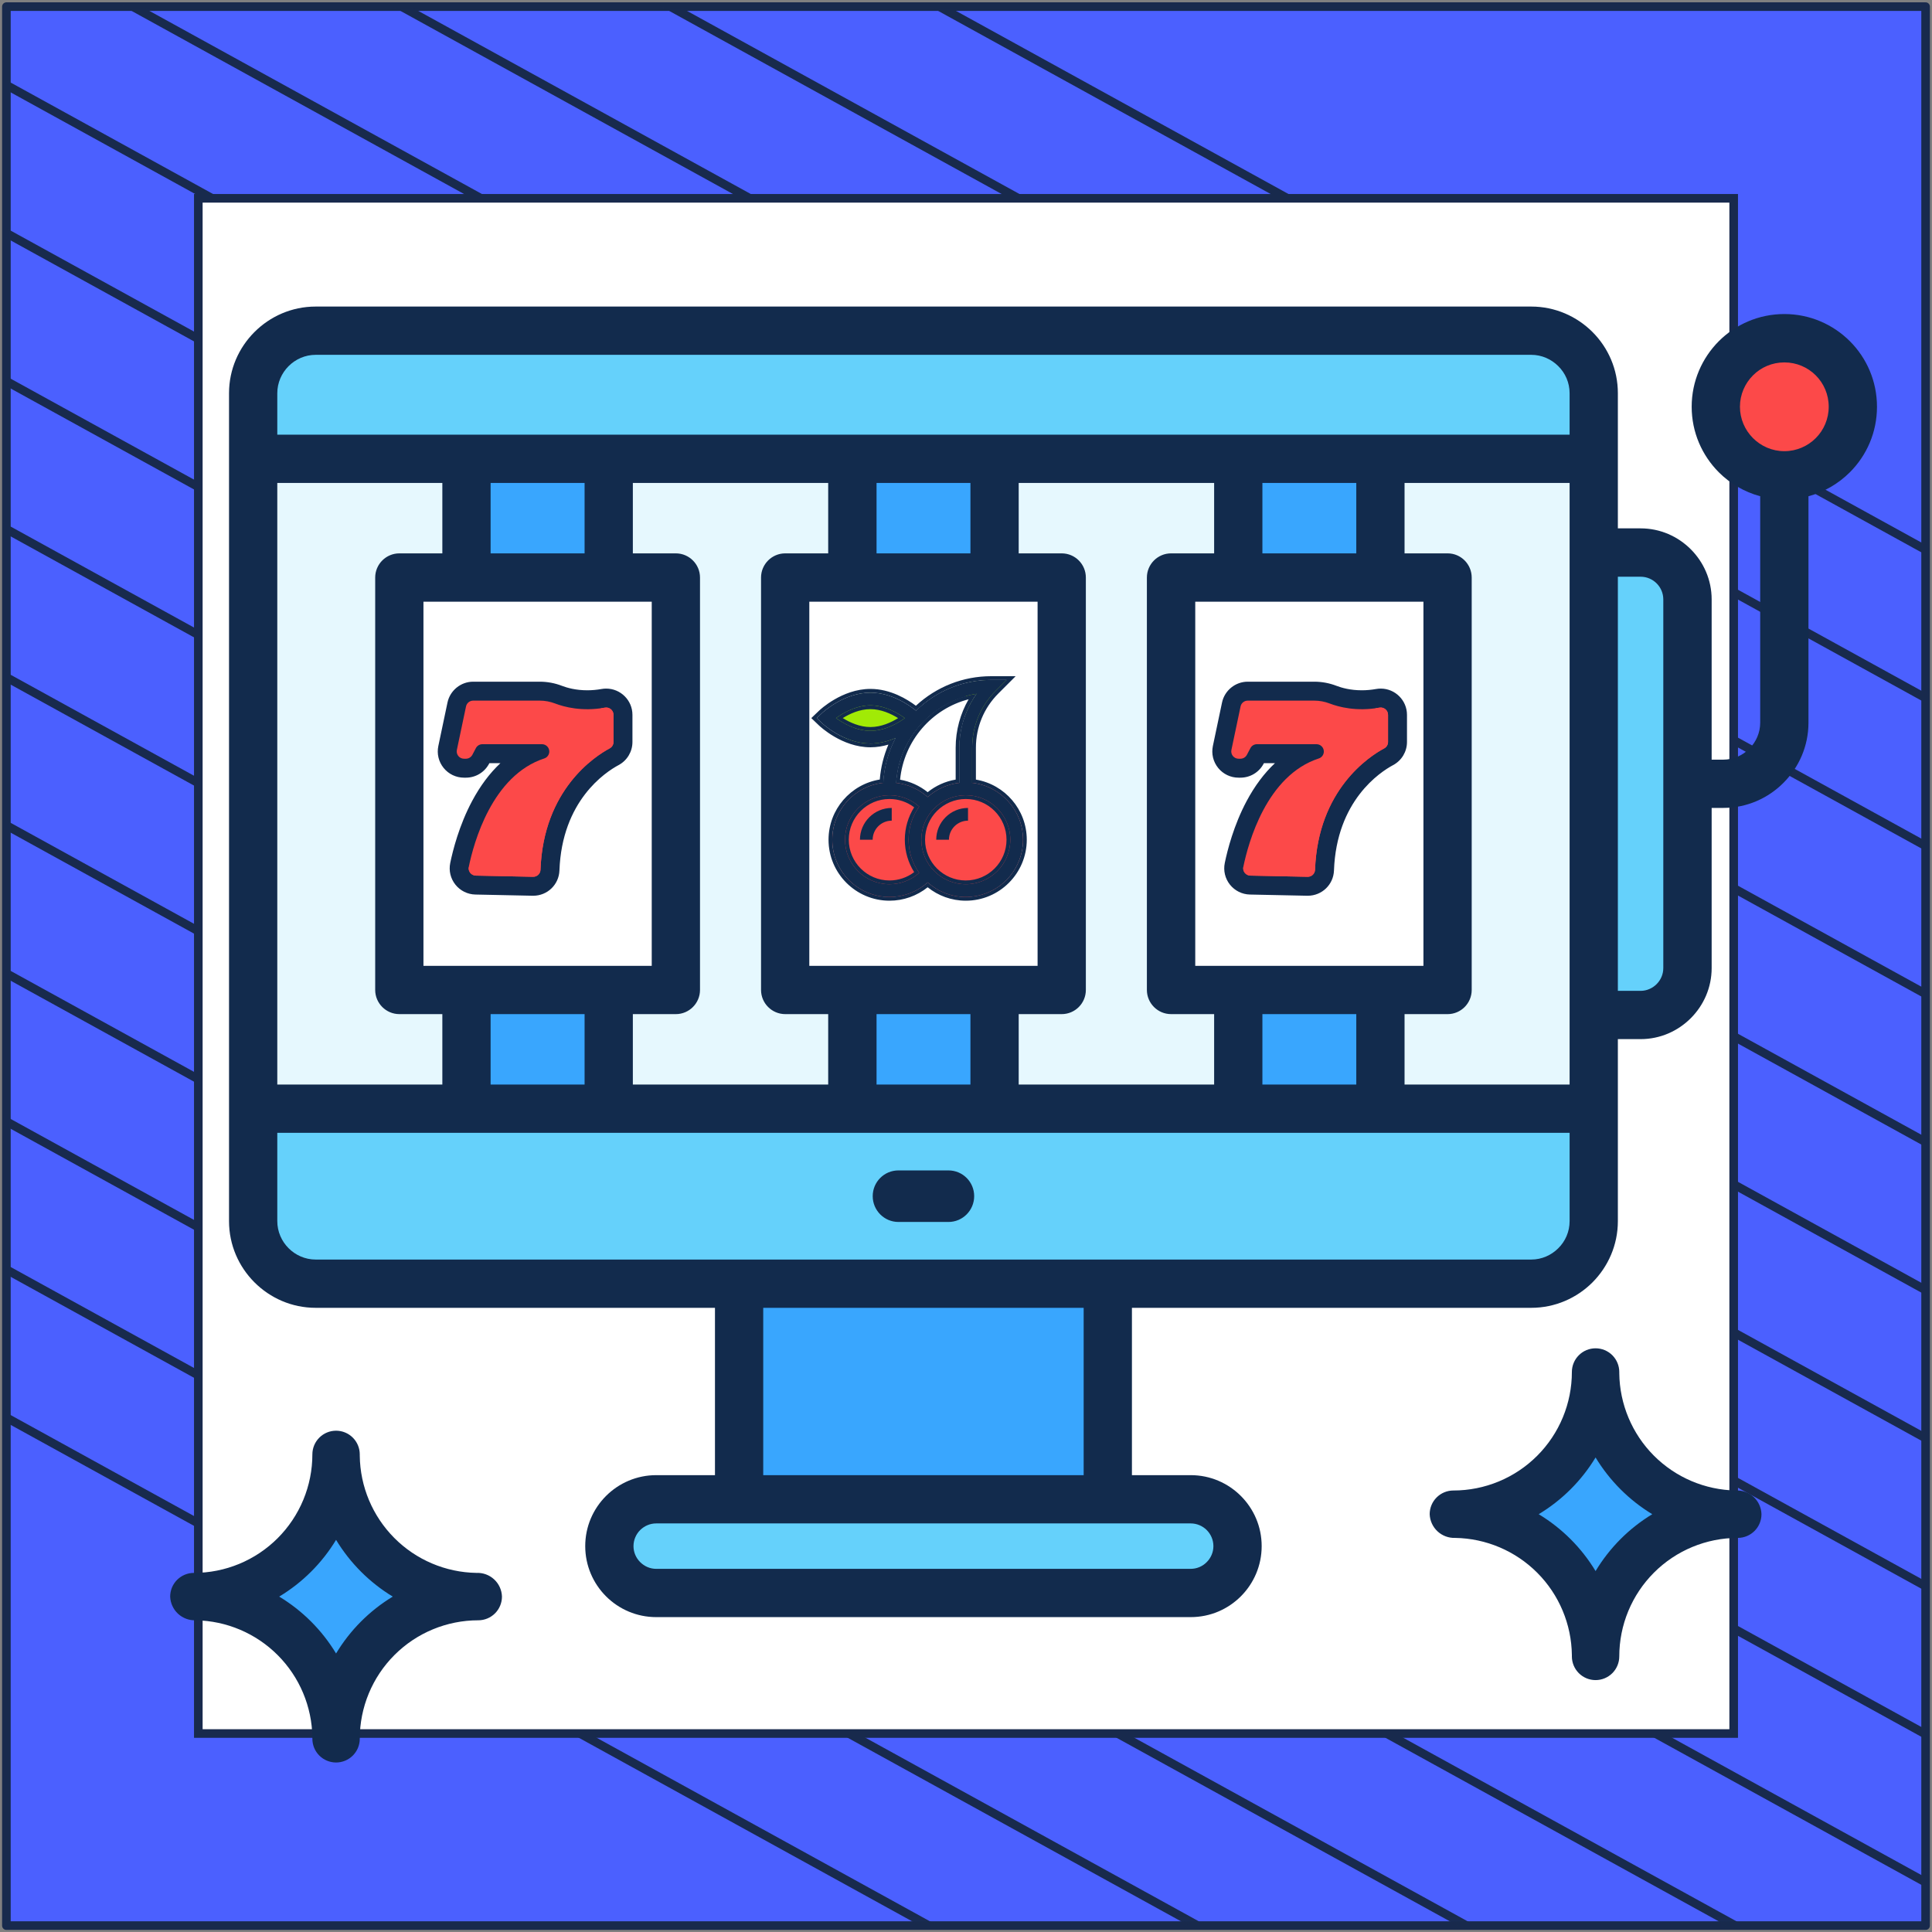 <?xml version="1.0" encoding="UTF-8"?> <svg xmlns="http://www.w3.org/2000/svg" width="302" height="302" viewBox="0 0 302 302" fill="none"><rect x="0" y="0" width="302" height="302" fill="#808080" stroke="none"/><path d="M301 1.038H1V301H301V1.038Z" fill="#4B60FF" stroke="#182A4D" stroke-width="1.346" stroke-linejoin="round"></path><mask id="mask0_1_3214" style="mask-type:luminance" maskUnits="userSpaceOnUse" x="1" y="1" width="300" height="300"><path d="M301 1H1V300.962H301V1Z" fill="white"></path></mask><g mask="url(#mask0_1_3214)"><path d="M-285.023 64.085L219.795 342.086" stroke="#182A4D" stroke-width="1.346" stroke-miterlimit="10"></path><path d="M-263.954 52.544L240.933 330.581" stroke="#182A4D" stroke-width="1.346" stroke-miterlimit="10"></path><path d="M-242.819 41.04L261.999 319.04" stroke="#182A4D" stroke-width="1.346" stroke-miterlimit="10"></path><path d="M-221.682 29.536L283.136 307.536" stroke="#182A4D" stroke-width="1.346" stroke-miterlimit="10"></path><path d="M-200.545 18.032L304.273 296.032" stroke="#182A4D" stroke-width="1.346" stroke-miterlimit="10"></path><path d="M-179.41 6.528L325.408 284.528" stroke="#182A4D" stroke-width="1.346" stroke-miterlimit="10"></path><path d="M-158.273 -5.013L346.545 273.024" stroke="#182A4D" stroke-width="1.346" stroke-miterlimit="10"></path><path d="M-137.205 -16.517L367.613 261.483" stroke="#182A4D" stroke-width="1.346" stroke-miterlimit="10"></path><path d="M-116.068 -28.021L388.749 249.979" stroke="#182A4D" stroke-width="1.346" stroke-miterlimit="10"></path><path d="M-94.932 -39.525L409.886 238.475" stroke="#182A4D" stroke-width="1.346" stroke-miterlimit="10"></path><path d="M-73.796 -51.029L431.023 226.971" stroke="#182A4D" stroke-width="1.346" stroke-miterlimit="10"></path><path d="M-52.659 -62.533L452.159 215.467" stroke="#182A4D" stroke-width="1.346" stroke-miterlimit="10"></path><path d="M-31.591 -74.075L473.227 203.963" stroke="#182A4D" stroke-width="1.346" stroke-miterlimit="10"></path><path d="M-10.454 -85.579L494.364 192.422" stroke="#182A4D" stroke-width="1.346" stroke-miterlimit="10"></path></g><path d="M271 31H31V270.975H271V31Z" fill="white" stroke="#182A4D" stroke-width="1.346" stroke-miterlimit="10"></path><path fill-rule="evenodd" clip-rule="evenodd" d="M246.678 86.37H256.447C260.483 86.37 263.777 89.665 263.777 93.701V151.319C263.777 155.355 260.483 158.65 256.447 158.65H246.678V86.37Z" fill="#65D1FB"></path><path fill-rule="evenodd" clip-rule="evenodd" d="M278.924 74.29C284.815 74.29 289.635 69.484 289.635 63.58C289.635 57.675 284.815 52.869 278.924 52.869C273.02 52.869 268.213 57.675 268.213 63.58C268.213 69.484 273.02 74.29 278.924 74.29Z" fill="#FC4949"></path><path fill-rule="evenodd" clip-rule="evenodd" d="M115.539 196.815H173.172V238.203H115.539V196.815Z" fill="#39A6FE"></path><path fill-rule="evenodd" clip-rule="evenodd" d="M49.349 51.7H239.361C244.724 51.7 249.131 56.092 249.131 61.469V71.723L244.211 123.551L249.131 173.297V190.882C249.131 196.258 244.724 200.652 239.361 200.652H49.349C43.972 200.652 39.58 196.259 39.58 190.882V173.297L44.486 123.551L39.58 71.723V61.469C39.58 56.092 43.972 51.7 49.349 51.7Z" fill="#65D1FB"></path><path fill-rule="evenodd" clip-rule="evenodd" d="M39.58 71.723H249.131V173.297H39.58V71.723Z" fill="#E6F8FE"></path><path fill-rule="evenodd" clip-rule="evenodd" d="M72.924 71.723H95.144V173.297H72.924V71.723Z" fill="#39A6FE"></path><path fill-rule="evenodd" clip-rule="evenodd" d="M133.238 71.723H155.458V173.297H133.238V71.723Z" fill="#39A6FE"></path><path fill-rule="evenodd" clip-rule="evenodd" d="M193.552 71.723H215.786V173.297H193.552V71.723Z" fill="#39A6FE"></path><path fill-rule="evenodd" clip-rule="evenodd" d="M66.335 90.278H101.733C103.886 90.278 105.641 92.032 105.641 94.186V150.835C105.641 152.988 103.886 154.742 101.733 154.742H66.335C64.181 154.742 62.427 152.989 62.427 150.835V94.186C62.427 92.032 64.181 90.278 66.335 90.278Z" fill="white"></path><path fill-rule="evenodd" clip-rule="evenodd" d="M126.648 90.278H162.061C164.2 90.278 165.954 92.032 165.954 94.186V150.835C165.954 152.988 164.2 154.742 162.061 154.742H126.648C124.495 154.742 122.741 152.989 122.741 150.835V94.186C122.741 92.032 124.495 90.278 126.648 90.278Z" fill="white"></path><path fill-rule="evenodd" clip-rule="evenodd" d="M186.963 90.278H222.375C224.514 90.278 226.283 92.032 226.283 94.186V150.835C226.283 152.988 224.514 154.742 222.375 154.742H186.963C184.809 154.742 183.055 152.989 183.055 150.835V94.186C183.055 92.032 184.809 90.278 186.963 90.278Z" fill="white"></path><path fill-rule="evenodd" clip-rule="evenodd" d="M102.575 234.353H186.122C190.158 234.353 193.452 237.647 193.452 241.683C193.452 245.705 190.158 249 186.122 249H102.575C98.553 249 95.244 245.705 95.244 241.683C95.244 237.648 98.553 234.353 102.575 234.353Z" fill="#65D1FB"></path><path d="M252.896 82.591H256.447C259.514 82.591 262.281 83.846 264.292 85.857C266.302 87.868 267.557 90.635 267.557 93.701V118.745H269.369C270.952 118.745 272.392 118.089 273.448 117.033C274.489 115.992 275.145 114.552 275.145 112.968V77.571C272.663 76.9 270.439 75.588 268.67 73.819C266.06 71.195 264.434 67.587 264.434 63.579C264.434 59.586 266.06 55.963 268.67 53.339C271.294 50.715 274.917 49.089 278.925 49.089C282.918 49.089 286.541 50.715 289.165 53.339C291.789 55.964 293.4 59.586 293.4 63.58C293.4 67.587 291.789 71.195 289.164 73.82C287.396 75.588 285.171 76.9 282.69 77.571V112.969C282.69 116.634 281.192 119.957 278.781 122.368C276.372 124.792 273.034 126.29 269.369 126.29H267.557V151.32C267.557 154.386 266.302 157.153 264.291 159.163C262.28 161.174 259.513 162.43 256.447 162.43H252.896V190.882C252.896 194.619 251.37 197.999 248.931 200.452C246.478 202.905 243.083 204.432 239.361 204.432H176.937V230.588H186.122C189.189 230.588 191.955 231.829 193.966 233.84C195.977 235.851 197.218 238.617 197.218 241.683C197.218 244.735 195.977 247.517 193.966 249.528C191.955 251.539 189.189 252.779 186.122 252.779H102.575C99.523 252.779 96.742 251.539 94.731 249.528C92.72 247.517 91.48 244.735 91.48 241.683C91.48 238.617 92.72 235.85 94.731 233.84C96.742 231.829 99.523 230.588 102.575 230.588H111.76V204.432H49.349C45.612 204.432 42.232 202.905 39.779 200.452C37.326 197.999 35.8 194.619 35.8 190.882C35.8 147.739 35.8 104.597 35.8 61.469C35.8 57.732 37.326 54.352 39.779 51.899C42.233 49.446 45.612 47.92 49.349 47.92H239.362C243.084 47.92 246.478 49.446 248.931 51.899C251.384 54.352 252.896 57.732 252.896 61.469V82.591ZM212.007 169.532V158.521H197.332V169.532H212.007ZM43.345 177.077V190.882C43.345 192.537 44.03 194.034 45.114 195.118C46.197 196.202 47.695 196.887 49.35 196.887H239.362C241.003 196.887 242.5 196.202 243.584 195.118C244.682 194.034 245.353 192.537 245.353 190.882V177.077C178.021 177.077 110.69 177.077 43.345 177.077ZM189.787 169.532V158.521H183.055C180.972 158.521 179.275 156.824 179.275 154.742V90.278C179.275 88.196 180.972 86.499 183.055 86.499H189.787V75.489H159.237V86.499H165.955C168.052 86.499 169.735 88.196 169.735 90.278V113.968L162.19 114.466V113.968V94.058C150.295 94.058 138.401 94.058 126.507 94.058V150.978H162.19V114.466L169.735 113.968V154.742C169.735 156.825 168.052 158.522 165.955 158.522H159.237V169.532H189.787V169.532ZM219.552 158.522V169.532H245.352C245.352 138.184 245.352 106.837 245.352 75.489H219.552V86.499H226.283C228.366 86.499 230.049 88.197 230.049 90.278V113.968L222.504 113.622V94.058C210.609 94.058 198.715 94.058 186.835 94.058V150.978H222.504V113.622L230.049 113.968V154.743C230.049 156.825 228.365 158.522 226.283 158.522L219.552 158.522ZM212.007 86.499V75.489H197.332V86.499H212.007ZM151.693 169.532V158.521H137.017V169.532H151.693ZM129.459 169.532V158.521H122.741C120.659 158.521 118.962 156.824 118.962 154.742V90.278C118.962 88.196 120.659 86.499 122.741 86.499H129.459V75.489H98.924V86.499H105.641C107.723 86.499 109.421 88.196 109.421 90.278V113.968H101.876V94.058C89.981 94.058 78.087 94.058 66.192 94.058V150.978H101.876V113.968H109.421V154.742C109.421 156.824 107.723 158.522 105.641 158.522H98.924V169.532H129.459V169.532ZM151.693 86.499V75.489H137.017V86.499H151.693ZM91.379 169.532V158.521H76.69V169.532H91.379ZM69.145 169.532V158.521H62.427C60.345 158.521 58.648 156.824 58.648 154.742V90.278C58.648 88.196 60.345 86.499 62.427 86.499H69.145V75.489H43.345V169.532H69.145ZM91.379 86.499V75.489H76.69V86.499H91.379ZM140.44 191.011C138.215 191.011 136.418 189.199 136.418 186.975C136.418 184.75 138.215 182.953 140.44 182.953H148.256C150.481 182.953 152.278 184.75 152.278 186.975C152.278 189.199 150.481 191.011 148.256 191.011H140.44ZM102.575 238.132C101.606 238.132 100.721 238.531 100.065 239.173C99.424 239.815 99.024 240.713 99.024 241.683C99.024 242.653 99.424 243.537 100.065 244.179C100.721 244.835 101.605 245.234 102.575 245.234H186.122C187.092 245.234 187.991 244.836 188.632 244.179C189.274 243.537 189.673 242.653 189.673 241.683C189.673 240.713 189.274 239.815 188.632 239.173C187.991 238.531 187.092 238.132 186.122 238.132C158.282 238.132 130.429 238.132 102.575 238.132ZM169.392 204.431H119.304V230.588H169.392V204.431ZM43.345 67.944H245.352V61.469C245.352 59.814 244.681 58.316 243.583 57.233C242.499 56.149 241.002 55.464 239.361 55.464H49.349C47.695 55.464 46.197 56.148 45.113 57.233C44.029 58.316 43.345 59.814 43.345 61.469V67.944H43.345ZM283.83 58.674C282.575 57.418 280.835 56.649 278.924 56.649C276.999 56.649 275.273 57.419 274.018 58.674C272.763 59.928 271.979 61.669 271.979 63.58C271.979 65.491 272.763 67.231 274.018 68.486C275.273 69.74 276.999 70.525 278.924 70.525C280.835 70.525 282.575 69.74 283.83 68.486C285.085 67.23 285.855 65.491 285.855 63.58C285.856 61.669 285.086 59.928 283.83 58.674ZM256.447 90.15H252.896V154.885H256.447C257.431 154.885 258.316 154.471 258.957 153.829C259.599 153.188 259.998 152.303 259.998 151.319V93.701C259.998 92.717 259.599 91.833 258.957 91.191C258.316 90.549 257.431 90.15 256.447 90.15Z" fill="#122B4D"></path><path d="M27.403 249.574C34.068 249.574 40.461 252.222 45.173 256.935C49.886 261.648 52.534 268.04 52.534 274.705C52.534 268.04 55.182 261.648 59.895 256.935C64.608 252.222 71 249.574 77.665 249.574C71 249.574 64.608 246.926 59.895 242.213C55.182 237.5 52.534 231.108 52.534 224.443C52.534 231.108 49.886 237.5 45.173 242.213C40.461 246.926 34.068 249.574 27.403 249.574Z" fill="#39A6FE"></path><path d="M30.586 253.276C35.413 253.356 40.018 255.314 43.424 258.735C46.83 262.155 48.768 266.769 48.828 271.596V271.799C48.828 272.782 49.218 273.724 49.913 274.419C50.607 275.114 51.55 275.504 52.532 275.504C53.515 275.504 54.457 275.114 55.152 274.419C55.846 273.724 56.237 272.782 56.237 271.799C56.237 266.887 58.188 262.175 61.662 258.702C65.136 255.228 69.847 253.276 74.76 253.276C75.742 253.276 76.684 252.886 77.379 252.191C78.074 251.497 78.464 250.554 78.464 249.572C78.449 249.066 78.334 248.568 78.125 248.106C77.916 247.645 77.617 247.23 77.246 246.885C76.876 246.541 76.44 246.273 75.964 246.098C75.489 245.924 74.984 245.845 74.478 245.867C69.65 245.789 65.043 243.83 61.637 240.407C58.23 236.985 56.293 232.369 56.237 227.541V227.344C56.237 226.362 55.846 225.42 55.152 224.725C54.457 224.03 53.515 223.64 52.532 223.64C51.55 223.64 50.607 224.03 49.913 224.725C49.218 225.42 48.828 226.362 48.828 227.344C48.828 229.777 48.348 232.186 47.418 234.433C46.487 236.68 45.122 238.722 43.402 240.442C41.682 242.162 39.64 243.526 37.393 244.457C35.146 245.388 32.737 245.867 30.305 245.867C29.322 245.867 28.38 246.258 27.685 246.952C26.99 247.647 26.6 248.589 26.6 249.572C26.618 250.077 26.736 250.574 26.946 251.033C27.156 251.493 27.455 251.906 27.825 252.251C28.195 252.595 28.63 252.862 29.104 253.038C29.577 253.214 30.081 253.295 30.586 253.276ZM52.532 240.703C54.728 244.33 57.768 247.373 61.393 249.572C57.762 251.773 54.721 254.824 52.532 258.463C50.335 254.821 47.283 251.769 43.641 249.572C47.281 247.381 50.332 244.337 52.532 240.703Z" fill="#122B4D"></path><path d="M83.348 139.527C83.323 139.527 83.297 139.527 83.272 139.527L74.322 139.34C73.246 139.317 72.244 138.822 71.573 137.981C70.902 137.141 70.642 136.055 70.858 135.002C71.263 133.035 72.237 129.178 74.225 125.454C75.717 122.66 77.495 120.436 79.54 118.801H76.202L76.023 119.141C75.396 120.331 74.171 121.071 72.826 121.071H72.533C71.439 121.071 70.417 120.583 69.728 119.734C69.038 118.885 68.772 117.784 68.998 116.713L70.429 109.917C70.779 108.254 72.266 107.048 73.964 107.048H84.36C85.492 107.048 86.603 107.255 87.665 107.662C88.531 107.995 89.951 108.392 91.798 108.392C92.562 108.392 93.341 108.322 94.112 108.184C94.324 108.146 94.54 108.127 94.754 108.127C96.748 108.127 98.37 109.747 98.37 111.739V115.979C98.37 117.315 97.639 118.535 96.463 119.164C94.335 120.302 87.363 124.882 86.958 136.05C86.887 138 85.302 139.527 83.348 139.527Z" fill="#122B4D"></path><path d="M73.964 109.518H84.36C85.187 109.518 86.006 109.672 86.778 109.968C88.178 110.506 90.961 111.257 94.547 110.616C95.251 110.49 95.899 111.024 95.899 111.739V115.979C95.899 116.4 95.669 116.787 95.297 116.985C93.008 118.21 84.944 123.4 84.488 135.96C84.466 136.582 83.945 137.069 83.324 137.056L74.374 136.869C73.661 136.854 73.135 136.197 73.278 135.499C74.05 131.742 76.909 121.219 85.081 118.555C85.548 118.403 85.862 117.964 85.862 117.472C85.862 116.841 85.351 116.33 84.72 116.33H75.4C74.976 116.33 74.587 116.565 74.389 116.94L73.837 117.989C73.639 118.364 73.25 118.599 72.826 118.599H72.533C71.808 118.599 71.266 117.932 71.415 117.222L72.846 110.425C72.958 109.897 73.424 109.518 73.964 109.518Z" fill="#FC4949"></path><path d="M94.547 110.617C94.342 110.653 94.139 110.685 93.939 110.713V114.673C93.939 115.093 93.708 115.48 93.337 115.679C91.047 116.903 82.984 122.094 82.528 134.654C82.505 135.276 81.985 135.763 81.363 135.75L73.265 135.58C73.176 136.248 73.689 136.855 74.374 136.87L83.323 137.057C83.945 137.07 84.466 136.583 84.488 135.961C84.944 123.401 93.008 118.21 95.297 116.986C95.669 116.787 95.899 116.401 95.899 115.98V111.739C95.899 111.025 95.251 110.491 94.547 110.617Z" fill="#FC4949"></path><path d="M94.754 107.637C94.511 107.637 94.266 107.659 94.026 107.702C93.283 107.834 92.533 107.902 91.798 107.902C90.026 107.902 88.668 107.523 87.84 107.205C86.723 106.775 85.552 106.558 84.36 106.558H73.964C72.035 106.558 70.346 107.928 69.949 109.815L68.518 116.612C68.262 117.828 68.564 119.078 69.347 120.043C70.13 121.007 71.291 121.561 72.533 121.561H72.826C74.354 121.561 75.745 120.721 76.457 119.369L76.498 119.291H78.225C76.548 120.858 75.061 122.847 73.793 125.223C71.776 129.001 70.788 132.91 70.378 134.904C70.132 136.099 70.428 137.332 71.19 138.287C71.952 139.242 73.09 139.804 74.312 139.83L83.261 140.017C83.29 140.017 83.319 140.017 83.348 140.017C85.567 140.017 87.367 138.282 87.448 136.068C87.844 125.161 94.625 120.703 96.694 119.596C98.03 118.882 98.86 117.496 98.86 115.979V111.739C98.86 109.477 97.018 107.637 94.754 107.637ZM97.88 115.979C97.88 117.133 97.248 118.188 96.232 118.732C94.046 119.901 86.883 124.603 86.468 136.032C86.407 137.717 85.036 139.037 83.348 139.037C83.326 139.037 83.304 139.037 83.282 139.037L74.332 138.849C73.402 138.83 72.536 138.402 71.956 137.675C71.376 136.949 71.151 136.011 71.338 135.101C71.737 133.159 72.699 129.354 74.658 125.685C76.112 122.961 77.857 120.774 79.846 119.184C80.009 119.054 80.071 118.835 80.002 118.639C79.933 118.442 79.748 118.311 79.54 118.311H76.202C76.02 118.311 75.853 118.412 75.768 118.573L75.589 118.912C75.048 119.941 73.989 120.58 72.826 120.58H72.534C71.588 120.58 70.704 120.159 70.109 119.425C69.513 118.691 69.283 117.739 69.478 116.814L70.908 110.017C71.211 108.581 72.496 107.538 73.964 107.538H84.36C85.431 107.538 86.484 107.734 87.489 108.12C88.394 108.468 89.876 108.882 91.798 108.882C92.591 108.882 93.399 108.81 94.199 108.667C94.382 108.634 94.569 108.617 94.754 108.617C96.478 108.617 97.88 110.018 97.88 111.739L97.88 115.979Z" fill="#122B4D"></path><path d="M136.066 116.274C131.874 116.274 129.006 113.15 128.867 113.017L128.117 112.299L128.867 111.581C129.006 111.448 131.874 108.324 136.066 108.324C140.258 108.324 143.126 111.448 143.265 111.581L144.015 112.299L143.265 113.017C143.126 113.15 140.258 116.274 136.066 116.274Z" fill="#A1EA06"></path><path d="M157.351 106.337L155.642 108.026C153.277 110.411 151.965 113.571 151.965 116.929V123.296H149.978V116.929C149.978 115.081 150.315 113.293 150.971 111.643C151.389 110.53 151.965 109.477 152.661 108.503C152.084 108.583 151.508 108.702 150.971 108.881C144.672 110.61 140.041 116.459 140.041 123.296H138.054C138.054 115.346 143.559 108.603 150.971 106.814C152.243 106.496 153.575 106.337 154.946 106.337H157.351Z" fill="#122B4D"></path><path d="M157.351 106.337L155.641 108.026C153.277 110.411 151.965 113.571 151.965 116.929V123.296H150.971V111.643C151.389 110.53 151.965 109.477 152.66 108.503C152.084 108.583 151.508 108.702 150.971 108.881V106.814C152.243 106.496 153.575 106.337 154.946 106.337H157.351Z" fill="#A1EA06"></path><path d="M139.047 122.302C134.118 122.302 130.104 126.316 130.104 131.245C130.104 136.173 134.118 140.254 139.047 140.254C143.975 140.254 147.99 136.173 147.99 131.245C147.99 126.316 143.975 122.302 139.047 122.302Z" fill="#FC4949"></path><path d="M150.971 122.302C146.043 122.302 142.028 126.316 142.028 131.245C142.028 136.173 146.043 140.254 150.971 140.254C155.9 140.254 159.914 136.173 159.914 131.245C159.914 126.316 155.9 122.302 150.971 122.302Z" fill="#FC4949"></path><path d="M127.67 112.249L128.42 112.967C128.559 113.1 131.87 116.224 136.062 116.224C137.52 116.224 138.871 115.846 140.019 115.348C138.877 117.505 138.211 119.891 138.076 122.371C133.598 122.855 130.101 126.657 130.101 131.261C130.101 136.192 134.112 140.204 139.043 140.204C141.255 140.204 143.377 139.383 145.008 137.923C146.591 139.341 148.68 140.204 150.967 140.204C155.899 140.204 159.91 136.192 159.91 131.261C159.91 126.666 156.426 122.87 151.961 122.374V116.877C151.961 113.517 153.269 110.359 155.645 107.984L157.341 106.287H154.942C150.534 106.287 146.378 107.994 143.205 111.097C142.112 110.207 139.36 108.275 136.062 108.275C131.87 108.275 128.559 111.398 128.42 111.532L127.67 112.249ZM132.088 131.261C132.088 127.426 135.208 124.306 139.043 124.306C140.763 124.306 142.414 124.944 143.683 126.08C142.639 127.543 142.024 129.331 142.024 131.261C142.024 133.191 142.639 134.98 143.683 136.443C142.414 137.578 140.763 138.217 139.043 138.217C135.208 138.217 132.088 135.097 132.088 131.261ZM157.923 131.261C157.923 135.097 154.803 138.217 150.967 138.217C147.132 138.217 144.012 135.097 144.012 131.261C144.012 127.426 147.132 124.306 150.967 124.306C154.803 124.306 157.923 127.426 157.923 131.261ZM152.657 108.451C150.963 110.838 149.974 113.774 149.974 116.877V122.374C148.078 122.584 146.359 123.39 145.008 124.599C143.63 123.366 141.903 122.59 140.066 122.378C140.499 115.292 145.817 109.518 152.657 108.451ZM136.062 110.262C138.314 110.262 140.334 111.449 141.441 112.251C140.338 113.053 138.325 114.237 136.062 114.237C133.811 114.237 131.791 113.049 130.684 112.248C131.787 111.446 133.8 110.262 136.062 110.262Z" fill="#122B4D"></path><path fill-rule="evenodd" clip-rule="evenodd" d="M126.819 112.249L128.013 111.106C128.102 111.021 129.002 110.174 130.425 109.345C131.844 108.518 133.824 107.686 136.062 107.686C139.203 107.686 141.845 109.324 143.167 110.32C146.399 107.336 150.55 105.699 154.942 105.699H158.761L156.06 108.4C156.06 108.4 156.06 108.4 156.06 108.4C153.796 110.665 152.549 113.673 152.549 116.877V121.862C157.055 122.618 160.499 126.544 160.499 131.261C160.499 136.517 156.223 140.793 150.967 140.793C148.714 140.793 146.64 140.006 145.008 138.694C143.328 140.041 141.227 140.793 139.043 140.793C133.787 140.793 129.512 136.517 129.512 131.261C129.512 126.522 132.986 122.583 137.522 121.852C137.677 119.955 138.134 118.116 138.869 116.392C138.004 116.647 137.059 116.812 136.062 116.812C133.824 116.812 131.844 115.98 130.425 115.154C129.002 114.325 128.102 113.478 128.013 113.392L126.819 112.249ZM139.198 115.669C139.481 115.57 139.755 115.462 140.019 115.348C139.881 115.609 139.75 115.873 139.625 116.14C138.723 118.084 138.195 120.191 138.076 122.371C133.598 122.855 130.1 126.657 130.1 131.261C130.1 136.192 134.112 140.204 139.043 140.204C141.255 140.204 143.377 139.383 145.008 137.923C146.591 139.341 148.68 140.204 150.967 140.204C155.898 140.204 159.91 136.192 159.91 131.261C159.91 126.666 156.426 122.87 151.961 122.374V116.877C151.961 113.517 153.269 110.359 155.644 107.984L157.341 106.287H154.942C150.534 106.287 146.378 107.994 143.204 111.097C142.112 110.207 139.36 108.275 136.062 108.275C131.87 108.275 128.559 111.398 128.42 111.532L127.67 112.249L128.42 112.967C128.559 113.1 131.87 116.224 136.062 116.224C137.185 116.224 138.245 116 139.198 115.669ZM139.043 124.894C135.533 124.894 132.676 127.751 132.676 131.261C132.676 134.772 135.533 137.629 139.043 137.629C140.445 137.629 141.797 137.165 142.897 136.328C141.972 134.86 141.436 133.122 141.436 131.261C141.436 129.401 141.972 127.663 142.897 126.194C141.797 125.358 140.445 124.894 139.043 124.894ZM143.682 126.08C142.413 124.944 140.763 124.306 139.043 124.306C135.208 124.306 132.088 127.426 132.088 131.261C132.088 135.097 135.208 138.217 139.043 138.217C140.763 138.217 142.413 137.578 143.682 136.443C142.639 134.98 142.024 133.191 142.024 131.261C142.024 129.331 142.639 127.543 143.682 126.08ZM150.967 137.629C154.478 137.629 157.334 134.772 157.334 131.261C157.334 127.751 154.478 124.894 150.967 124.894C147.457 124.894 144.6 127.751 144.6 131.261C144.6 134.772 147.457 137.629 150.967 137.629ZM152.656 108.451C152.383 108.494 152.111 108.544 151.843 108.602C145.399 109.982 140.482 115.576 140.066 122.378C141.902 122.59 143.63 123.366 145.008 124.599C146.359 123.39 148.078 122.584 149.974 122.374V116.877C149.974 114.061 150.788 111.383 152.204 109.128C152.349 108.898 152.5 108.672 152.656 108.451ZM151.409 109.308C145.667 110.785 141.295 115.778 140.696 121.875C142.274 122.153 143.758 122.826 145.008 123.828C146.25 122.831 147.747 122.137 149.385 121.862V116.877C149.385 114.15 150.12 111.547 151.409 109.308ZM140.387 112.252C139.283 111.566 137.727 110.85 136.062 110.85C134.389 110.85 132.838 111.563 131.738 112.247C132.842 112.933 134.397 113.648 136.062 113.648C137.736 113.648 139.287 112.936 140.387 112.252ZM140.925 111.896C139.764 111.14 137.999 110.262 136.062 110.262C134.117 110.262 132.356 111.137 131.2 111.892C131.011 112.015 130.838 112.135 130.684 112.248C130.839 112.36 131.011 112.479 131.2 112.602C132.36 113.358 134.126 114.237 136.062 114.237C138.008 114.237 139.769 113.361 140.925 112.606C141.114 112.483 141.286 112.363 141.441 112.251C141.286 112.139 141.113 112.019 140.925 111.896ZM150.967 138.217C154.803 138.217 157.923 135.097 157.923 131.261C157.923 127.426 154.803 124.306 150.967 124.306C147.132 124.306 144.012 127.426 144.012 131.261C144.012 135.097 147.132 138.217 150.967 138.217Z" fill="#122B4D"></path><path d="M146.347 131.262H148.334C148.334 129.618 149.671 128.281 151.315 128.281V126.293C148.575 126.293 146.347 128.522 146.347 131.262Z" fill="#122B4D"></path><path d="M134.423 131.262H136.41C136.41 129.618 137.747 128.281 139.391 128.281V126.293C136.652 126.293 134.423 128.522 134.423 131.262Z" fill="#122B4D"></path><path d="M204.42 139.527C204.395 139.527 204.37 139.527 204.344 139.527L195.394 139.34C194.319 139.317 193.317 138.822 192.645 137.981C191.975 137.141 191.714 136.055 191.93 135.002C192.335 133.035 193.31 129.178 195.297 125.454C196.789 122.66 198.567 120.436 200.612 118.801H197.274L197.095 119.141C196.468 120.331 195.243 121.071 193.898 121.071H193.606C192.512 121.071 191.489 120.583 190.8 119.734C190.111 118.885 189.845 117.784 190.07 116.713L191.501 109.917C191.851 108.254 193.338 107.048 195.037 107.048H205.432C206.564 107.048 207.675 107.255 208.737 107.662C209.603 107.995 211.024 108.392 212.87 108.392C213.634 108.392 214.413 108.322 215.185 108.184C215.396 108.146 215.612 108.127 215.826 108.127C217.82 108.127 219.442 109.747 219.442 111.739V115.979C219.442 117.315 218.712 118.535 217.535 119.164C215.408 120.302 208.435 124.882 208.03 136.05C207.959 138 206.374 139.527 204.42 139.527Z" fill="#122B4D"></path><path d="M195.036 109.518H205.432C206.259 109.518 207.078 109.672 207.85 109.968C209.25 110.506 212.034 111.257 215.62 110.616C216.323 110.49 216.972 111.024 216.972 111.739V115.979C216.972 116.4 216.741 116.787 216.37 116.985C214.08 118.21 206.017 123.4 205.561 135.96C205.538 136.582 205.018 137.069 204.396 137.056L195.446 136.869C194.733 136.854 194.207 136.197 194.351 135.499C195.123 131.742 197.982 121.219 206.153 118.555C206.621 118.403 206.935 117.964 206.935 117.472C206.935 116.841 206.423 116.33 205.792 116.33H196.472C196.048 116.33 195.659 116.565 195.461 116.94L194.909 117.989C194.711 118.364 194.322 118.599 193.898 118.599H193.606C192.88 118.599 192.338 117.932 192.488 117.222L193.919 110.425C194.03 109.897 194.496 109.518 195.036 109.518Z" fill="#FC4949"></path><path d="M215.62 110.617C215.414 110.653 215.211 110.685 215.011 110.713V114.673C215.011 115.093 214.78 115.48 214.409 115.679C212.12 116.903 204.056 122.094 203.6 134.654C203.578 135.276 203.057 135.763 202.435 135.75L194.337 135.58C194.248 136.248 194.761 136.855 195.446 136.87L204.396 137.057C205.018 137.07 205.538 136.583 205.561 135.961C206.017 123.401 214.08 118.21 216.37 116.986C216.741 116.787 216.971 116.401 216.971 115.98V111.739C216.972 111.025 216.323 110.491 215.62 110.617Z" fill="#FC4949"></path><path d="M215.826 107.637C215.583 107.637 215.338 107.659 215.098 107.702C214.355 107.834 213.605 107.902 212.87 107.902C211.099 107.902 209.74 107.523 208.913 107.205C207.795 106.775 206.624 106.558 205.432 106.558H195.036C193.107 106.558 191.419 107.928 191.021 109.815L189.59 116.612C189.335 117.828 189.637 119.078 190.419 120.043C191.202 121.007 192.363 121.561 193.606 121.561H193.898C195.426 121.561 196.817 120.721 197.529 119.369L197.57 119.291H199.297C197.621 120.858 196.133 122.847 194.865 125.223C192.849 129.001 191.86 132.91 191.45 134.904C191.205 136.099 191.501 137.332 192.262 138.287C193.025 139.242 194.163 139.804 195.384 139.83L204.334 140.017C204.363 140.017 204.392 140.017 204.42 140.017C206.639 140.017 208.439 138.282 208.52 136.068C208.916 125.161 215.697 120.703 217.766 119.596C219.103 118.882 219.933 117.496 219.933 115.979V111.739C219.932 109.477 218.091 107.637 215.826 107.637ZM218.952 115.979C218.952 117.133 218.321 118.188 217.304 118.732C215.118 119.901 207.955 124.603 207.54 136.032C207.479 137.717 206.109 139.037 204.42 139.037C204.398 139.037 204.377 139.037 204.354 139.037L195.405 138.849C194.475 138.83 193.609 138.402 193.028 137.675C192.449 136.949 192.224 136.011 192.411 135.101C192.809 133.159 193.771 129.354 195.73 125.685C197.184 122.961 198.929 120.774 200.918 119.184C201.081 119.054 201.144 118.835 201.075 118.639C201.006 118.442 200.82 118.311 200.612 118.311H197.274C197.092 118.311 196.925 118.412 196.84 118.573L196.662 118.912C196.12 119.941 195.061 120.58 193.898 120.58H193.606C192.66 120.58 191.776 120.159 191.181 119.425C190.585 118.691 190.355 117.739 190.55 116.814L191.981 110.017C192.283 108.581 193.568 107.538 195.036 107.538H205.432C206.503 107.538 207.556 107.734 208.561 108.12C209.466 108.468 210.948 108.882 212.87 108.882C213.663 108.882 214.471 108.81 215.271 108.667C215.454 108.634 215.641 108.617 215.826 108.617C217.55 108.617 218.952 110.018 218.952 111.739L218.952 115.979Z" fill="#122B4D"></path><path d="M224.283 236.694C230.948 236.694 237.34 239.342 242.053 244.055C246.766 248.768 249.414 255.16 249.414 261.825C249.414 255.16 252.062 248.768 256.775 244.055C261.488 239.342 267.88 236.694 274.545 236.694C267.88 236.694 261.488 234.046 256.775 229.333C252.062 224.62 249.414 218.228 249.414 211.563C249.414 218.228 246.766 224.62 242.053 229.333C237.34 234.046 230.948 236.694 224.283 236.694Z" fill="#39A6FE"></path><path d="M227.466 240.397C232.293 240.476 236.898 242.434 240.304 245.855C243.71 249.275 245.648 253.889 245.707 258.716V258.919C245.707 259.902 246.098 260.844 246.792 261.539C247.487 262.234 248.429 262.624 249.412 262.624C250.394 262.624 251.337 262.234 252.032 261.539C252.726 260.844 253.117 259.902 253.117 258.919C253.117 254.007 255.068 249.296 258.542 245.822C262.015 242.348 266.727 240.397 271.639 240.397C272.622 240.397 273.564 240.006 274.259 239.312C274.954 238.617 275.344 237.675 275.344 236.692C275.329 236.186 275.214 235.688 275.005 235.226C274.796 234.765 274.497 234.35 274.126 234.005C273.755 233.661 273.32 233.393 272.844 233.218C272.369 233.044 271.864 232.965 271.358 232.987C266.53 232.909 261.923 230.95 258.516 227.528C255.11 224.105 253.173 219.489 253.117 214.661V214.465C253.117 213.482 252.726 212.54 252.032 211.845C251.337 211.15 250.394 210.76 249.412 210.76C248.429 210.76 247.487 211.15 246.792 211.845C246.098 212.54 245.707 213.482 245.707 214.465C245.707 216.897 245.228 219.306 244.297 221.553C243.367 223.8 242.002 225.842 240.282 227.562C238.562 229.282 236.52 230.647 234.273 231.577C232.026 232.508 229.617 232.987 227.185 232.987C226.202 232.987 225.26 233.378 224.565 234.072C223.87 234.767 223.48 235.709 223.48 236.692C223.498 237.197 223.616 237.694 223.826 238.153C224.036 238.613 224.335 239.027 224.705 239.371C225.075 239.715 225.51 239.982 225.983 240.158C226.457 240.334 226.961 240.415 227.466 240.397ZM249.412 227.823C251.608 231.451 254.648 234.493 258.273 236.692C254.642 238.893 251.601 241.944 249.412 245.583C247.215 241.941 244.163 238.889 240.521 236.692C244.161 234.501 247.212 231.457 249.412 227.823Z" fill="#122B4D"></path></svg> 